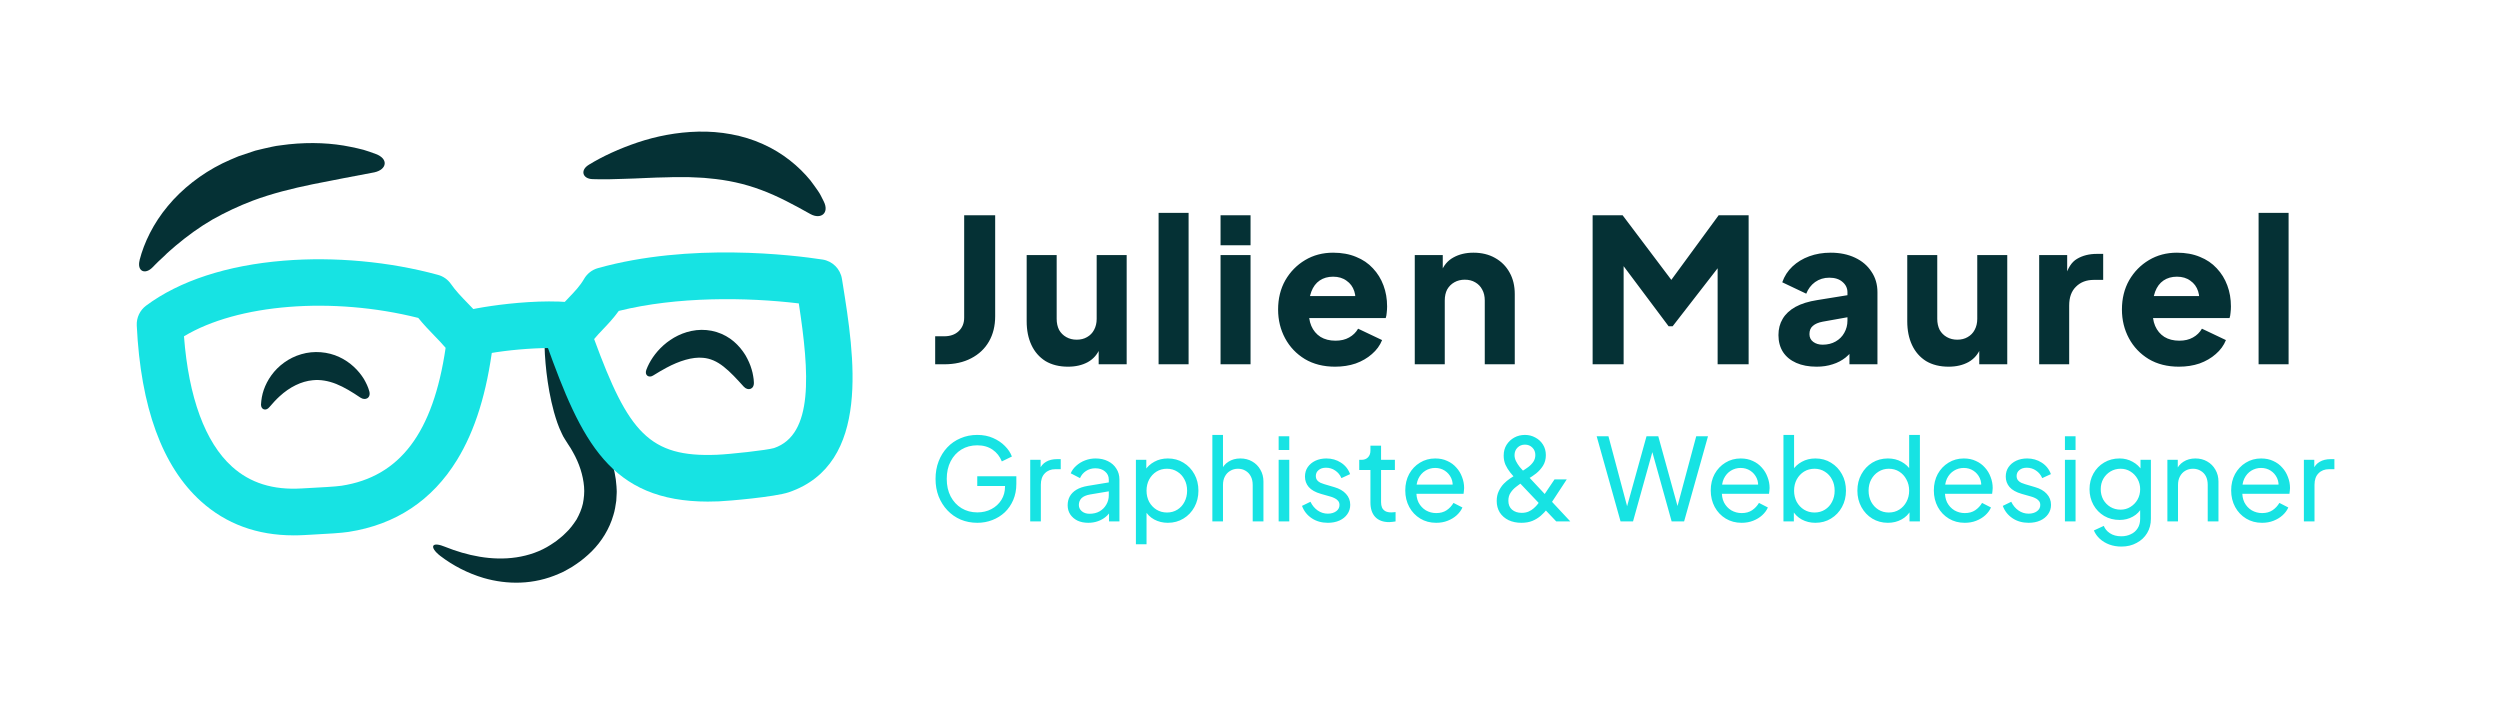 <svg xmlns="http://www.w3.org/2000/svg" width="350" height="100" viewBox="0 0 350 100" fill="none"><rect x="0" y="0" width="350" height="100" fill="#808080" stroke="none"/><g clip-path="url(#clip0_3385_1834)"><rect width="350" height="100" fill="white"></rect><g clip-path="url(#clip1_3385_1834)"><path d="M90.479 51.796C90.92 50.605 91.728 49.376 92.895 48.334C94.059 47.303 95.626 46.435 97.494 46.223C98.42 46.119 99.406 46.201 100.325 46.487C101.244 46.77 102.085 47.247 102.756 47.828C103.43 48.408 103.953 49.067 104.36 49.726C104.746 50.397 105.046 51.063 105.228 51.711C105.32 52.023 105.398 52.325 105.442 52.63C105.494 52.935 105.543 53.233 105.543 53.542C105.591 54.51 104.712 54.771 104.123 54.13C103.189 53.096 102.263 52.079 101.314 51.335C100.362 50.583 99.439 50.181 98.435 50.095C96.938 49.939 95.067 50.538 93.31 51.48C92.702 51.8 92.102 52.165 91.461 52.559C90.872 52.958 90.212 52.563 90.479 51.796Z" fill="#053135"></path><path d="M36.545 56.591C36.578 55.955 36.689 55.27 36.926 54.581C37.167 53.892 37.519 53.196 37.994 52.541C38.935 51.23 40.414 50.095 42.181 49.589C43.938 49.064 45.931 49.242 47.495 49.983C49.077 50.717 50.219 51.889 50.934 53.04C51.264 53.609 51.531 54.16 51.697 54.76C51.968 55.705 51.156 56.141 50.449 55.661C49.311 54.89 48.177 54.197 47.065 53.751C45.95 53.312 44.857 53.122 43.782 53.233C42.189 53.379 40.554 54.183 39.139 55.489C38.65 55.932 38.19 56.446 37.705 57.008C37.267 57.563 36.519 57.403 36.537 56.591H36.545Z" fill="#053135"></path><path d="M62.358 76.572C63.852 77.167 65.467 77.662 67.157 77.942C68.839 78.225 70.596 78.284 72.3 78.027C74.001 77.77 75.658 77.208 77.11 76.263C77.466 76.01 77.844 75.805 78.174 75.507L78.685 75.094C78.859 74.96 78.997 74.796 79.156 74.651C79.801 74.07 80.279 73.392 80.724 72.719C81.113 72.015 81.427 71.289 81.602 70.522C81.754 69.751 81.839 68.955 81.769 68.139C81.635 66.516 81.087 64.849 80.231 63.337C80.123 63.151 80.023 62.957 79.908 62.771L79.552 62.224C79.404 61.986 79.252 61.751 79.104 61.517L78.852 61.1L78.659 60.705C78.137 59.648 77.837 58.661 77.555 57.682C77.025 55.739 76.714 53.881 76.503 52.109C76.314 50.4 76.199 48.796 76.24 47.139C76.258 45.836 76.614 45.147 76.97 45.162C77.333 45.173 77.685 45.739 78.018 46.919C78.544 48.803 79.13 50.758 79.778 52.712C80.423 54.655 81.131 56.662 82.013 58.349L82.354 58.922C82.465 59.108 82.584 59.223 82.688 59.383L83.221 60.087L83.503 60.459L83.758 60.85C84.463 61.878 85.033 63.024 85.485 64.234C85.948 65.441 86.223 66.751 86.308 68.087C86.315 68.422 86.364 68.757 86.334 69.096L86.278 70.113C86.174 70.787 86.086 71.464 85.874 72.112C85.315 74.063 84.207 75.823 82.847 77.182C82.161 77.856 81.435 78.47 80.66 78.984C80.29 79.263 79.879 79.49 79.471 79.718L78.859 80.056L78.218 80.339C76.514 81.091 74.68 81.497 72.886 81.564C71.089 81.635 69.336 81.389 67.706 80.916C65.478 80.254 63.433 79.193 61.654 77.838C60.791 77.171 60.517 76.631 60.676 76.393C60.843 76.144 61.432 76.185 62.366 76.572H62.358Z" fill="#053135"></path><path d="M41.099 74.949C35.996 74.949 31.642 73.348 28.133 70.183C22.719 65.299 19.695 57.019 19.146 45.568C19.094 44.477 19.587 43.435 20.458 42.787C25.12 39.317 31.779 37.139 39.709 36.495C46.828 35.915 54.506 36.618 61.324 38.483C62.065 38.684 62.706 39.142 63.144 39.775C63.774 40.687 64.593 41.536 65.463 42.433C66.479 43.483 67.528 44.566 68.461 45.925C68.917 46.588 69.114 47.396 69.013 48.193C68.169 54.961 66.523 60.258 63.981 64.398C60.505 70.061 55.399 73.445 48.803 74.465C47.761 74.625 45.879 74.733 43.711 74.848C43.281 74.87 42.9 74.889 42.611 74.908C42.099 74.937 41.592 74.952 41.095 74.952L41.099 74.949ZM25.757 47.083C26.413 55.653 28.726 61.937 32.479 65.325C35.025 67.622 38.216 68.624 42.229 68.382C42.533 68.363 42.929 68.344 43.378 68.318C44.738 68.248 47.017 68.128 47.821 68.002C55.992 66.74 60.639 60.593 62.388 48.695C61.906 48.126 61.365 47.567 60.802 46.986C60.053 46.212 59.286 45.415 58.556 44.507C46.524 41.484 33.258 42.56 25.757 47.083Z" fill="#17E3E3"></path><path d="M99.162 70.224C85.425 70.224 81.386 61.781 76.487 48.099C76.161 47.187 76.254 46.178 76.739 45.345C77.699 43.695 78.773 42.571 79.718 41.581C80.519 40.743 81.208 40.021 81.779 39.034C82.205 38.301 82.898 37.765 83.713 37.538C96.598 33.93 111.035 35.706 115.152 36.335C116.549 36.547 117.649 37.646 117.872 39.046L117.972 39.66C119.588 49.73 122.033 64.953 110.442 68.914C108.5 69.576 101.941 70.139 100.622 70.191C100.125 70.209 99.636 70.221 99.162 70.221V70.224ZM83.179 47.467C87.963 60.519 90.895 64.052 100.359 63.668C102.134 63.598 107.359 63.032 108.371 62.727C113.914 60.832 113.325 52.224 111.832 42.478C104.502 41.599 94.767 41.499 86.626 43.528C85.885 44.563 85.117 45.371 84.417 46.104C83.969 46.573 83.557 47.005 83.179 47.47V47.467Z" fill="#17E3E3"></path><path d="M67.006 49.79L65.42 43.453C68.036 42.791 79.394 41.075 84.241 43.316L81.521 49.25C79.305 48.226 70.73 48.848 67.006 49.786V49.79Z" fill="#17E3E3"></path><path d="M19.54 36.421C20.173 33.949 21.478 31.265 23.486 28.856C25.48 26.444 28.159 24.344 31.135 22.874C31.887 22.531 32.639 22.17 33.406 21.872C34.181 21.6 34.962 21.34 35.741 21.09C36.526 20.889 37.316 20.714 38.097 20.543C38.487 20.446 38.879 20.402 39.272 20.349C39.661 20.301 40.05 20.253 40.44 20.201C43.534 19.88 46.491 20.018 49.07 20.558C49.693 20.692 50.293 20.807 50.882 20.971C51.468 21.15 52.042 21.34 52.613 21.563C54.417 22.226 54.188 23.737 52.409 24.128C49.57 24.672 46.65 25.208 43.771 25.796C40.892 26.388 38.049 27.099 35.407 28.085C33.451 28.826 31.564 29.712 29.745 30.736C27.94 31.782 26.25 33.015 24.627 34.373C24.09 34.854 23.505 35.312 22.993 35.844C22.726 36.101 22.452 36.358 22.167 36.614C21.885 36.875 21.637 37.158 21.359 37.426C20.314 38.498 19.147 37.988 19.551 36.421H19.54Z" fill="#053135"></path><path d="M82.421 23.075C84.374 21.876 86.687 20.815 89.262 19.944C91.838 19.08 94.732 18.495 97.774 18.428C100.805 18.358 104.014 18.905 106.797 20.167C109.595 21.41 111.863 23.305 113.456 25.256C113.823 25.748 114.172 26.22 114.498 26.697C114.668 26.928 114.809 27.181 114.942 27.438C115.076 27.695 115.209 27.951 115.332 28.212C116.139 29.843 114.913 30.762 113.468 29.973C111.17 28.685 108.887 27.449 106.545 26.585C104.207 25.71 101.795 25.189 99.264 24.97C98.334 24.85 97.363 24.862 96.395 24.798H94.917C94.424 24.787 93.92 24.809 93.416 24.824C91.408 24.847 89.347 24.992 87.287 25.04C85.875 25.1 84.445 25.13 82.966 25.078C81.536 25.04 81.199 23.812 82.433 23.071L82.421 23.075Z" fill="#053135"></path></g><path d="M130.924 51V47.08H132.184C133.024 47.08 133.696 46.847 134.2 46.38C134.723 45.895 134.984 45.26 134.984 44.476V30.14H139.324V44.28C139.324 45.624 139.035 46.8 138.456 47.808C137.877 48.816 137.047 49.6 135.964 50.16C134.9 50.72 133.64 51 132.184 51H130.924ZM149.53 51.336C148.298 51.336 147.243 51.075 146.366 50.552C145.507 50.011 144.854 49.264 144.406 48.312C143.958 47.36 143.734 46.249 143.734 44.98V35.712H147.934V44.644C147.934 45.223 148.046 45.736 148.27 46.184C148.512 46.613 148.848 46.949 149.278 47.192C149.707 47.435 150.192 47.556 150.734 47.556C151.294 47.556 151.779 47.435 152.19 47.192C152.619 46.949 152.946 46.613 153.17 46.184C153.412 45.736 153.534 45.223 153.534 44.644V35.712H157.734V51H153.814V47.976L154.038 48.648C153.683 49.563 153.104 50.244 152.302 50.692C151.518 51.121 150.594 51.336 149.53 51.336ZM162.203 51V29.804H166.403V51H162.203ZM170.877 51V35.712H175.077V51H170.877ZM170.877 34.34V30.14H175.077V34.34H170.877ZM186.914 51.336C185.29 51.336 183.881 50.981 182.686 50.272C181.491 49.544 180.567 48.573 179.914 47.36C179.261 46.147 178.934 44.803 178.934 43.328C178.934 41.797 179.27 40.435 179.942 39.24C180.633 38.045 181.557 37.103 182.714 36.412C183.871 35.721 185.178 35.376 186.634 35.376C187.847 35.376 188.921 35.572 189.854 35.964C190.787 36.337 191.571 36.869 192.206 37.56C192.859 38.251 193.354 39.053 193.69 39.968C194.026 40.864 194.194 41.844 194.194 42.908C194.194 43.207 194.175 43.505 194.138 43.804C194.119 44.084 194.073 44.327 193.998 44.532H182.546V41.452H191.618L189.63 42.908C189.817 42.105 189.807 41.396 189.602 40.78C189.397 40.145 189.033 39.651 188.51 39.296C188.006 38.923 187.381 38.736 186.634 38.736C185.906 38.736 185.281 38.913 184.758 39.268C184.235 39.623 183.843 40.145 183.582 40.836C183.321 41.527 183.218 42.367 183.274 43.356C183.199 44.215 183.302 44.971 183.582 45.624C183.862 46.277 184.291 46.791 184.87 47.164C185.449 47.519 186.149 47.696 186.97 47.696C187.717 47.696 188.351 47.547 188.874 47.248C189.415 46.949 189.835 46.539 190.134 46.016L193.494 47.612C193.195 48.359 192.719 49.012 192.066 49.572C191.431 50.132 190.675 50.571 189.798 50.888C188.921 51.187 187.959 51.336 186.914 51.336ZM198.067 51V35.712H201.987V38.736L201.763 38.064C202.118 37.149 202.687 36.477 203.471 36.048C204.274 35.6 205.207 35.376 206.271 35.376C207.429 35.376 208.437 35.619 209.295 36.104C210.173 36.589 210.854 37.271 211.339 38.148C211.825 39.007 212.067 40.015 212.067 41.172V51H207.867V42.068C207.867 41.471 207.746 40.957 207.503 40.528C207.279 40.099 206.953 39.763 206.523 39.52C206.113 39.277 205.627 39.156 205.067 39.156C204.526 39.156 204.041 39.277 203.611 39.52C203.182 39.763 202.846 40.099 202.603 40.528C202.379 40.957 202.267 41.471 202.267 42.068V51H198.067ZM222.968 51V30.14H227.168L234.98 40.5H233.02L240.608 30.14H244.808V51H240.468V34.928L242.204 35.32L234.168 45.68H233.608L225.852 35.32L227.308 34.928V51H222.968ZM254.331 51.336C253.23 51.336 252.278 51.159 251.475 50.804C250.673 50.449 250.057 49.945 249.627 49.292C249.198 48.62 248.983 47.827 248.983 46.912C248.983 46.053 249.179 45.297 249.571 44.644C249.963 43.972 250.561 43.412 251.363 42.964C252.185 42.516 253.202 42.199 254.415 42.012L259.091 41.256V44.336L255.171 45.036C254.574 45.148 254.117 45.344 253.799 45.624C253.482 45.885 253.323 46.268 253.323 46.772C253.323 47.239 253.501 47.603 253.855 47.864C254.21 48.125 254.649 48.256 255.171 48.256C255.862 48.256 256.469 48.107 256.991 47.808C257.514 47.509 257.915 47.108 258.195 46.604C258.494 46.081 258.643 45.512 258.643 44.896V40.92C258.643 40.341 258.41 39.856 257.943 39.464C257.495 39.072 256.879 38.876 256.095 38.876C255.349 38.876 254.686 39.081 254.107 39.492C253.547 39.903 253.137 40.444 252.875 41.116L249.515 39.52C249.814 38.661 250.29 37.924 250.943 37.308C251.597 36.692 252.381 36.216 253.295 35.88C254.21 35.544 255.209 35.376 256.291 35.376C257.579 35.376 258.718 35.609 259.707 36.076C260.697 36.543 261.462 37.196 262.003 38.036C262.563 38.857 262.843 39.819 262.843 40.92V51H258.923V48.536L259.875 48.368C259.427 49.04 258.933 49.6 258.391 50.048C257.85 50.477 257.243 50.795 256.571 51C255.899 51.224 255.153 51.336 254.331 51.336ZM272.812 51.336C271.58 51.336 270.525 51.075 269.648 50.552C268.789 50.011 268.136 49.264 267.688 48.312C267.24 47.36 267.016 46.249 267.016 44.98V35.712H271.216V44.644C271.216 45.223 271.328 45.736 271.552 46.184C271.794 46.613 272.13 46.949 272.56 47.192C272.989 47.435 273.474 47.556 274.016 47.556C274.576 47.556 275.061 47.435 275.472 47.192C275.901 46.949 276.228 46.613 276.452 46.184C276.694 45.736 276.816 45.223 276.816 44.644V35.712H281.016V51H277.096V47.976L277.32 48.648C276.965 49.563 276.386 50.244 275.584 50.692C274.8 51.121 273.876 51.336 272.812 51.336ZM285.485 51V35.712H289.405V39.38L289.125 38.848C289.461 37.56 290.012 36.692 290.777 36.244C291.561 35.777 292.485 35.544 293.549 35.544H294.445V39.184H293.129C292.103 39.184 291.272 39.501 290.637 40.136C290.003 40.752 289.685 41.629 289.685 42.768V51H285.485ZM305.05 51.336C303.426 51.336 302.017 50.981 300.822 50.272C299.627 49.544 298.703 48.573 298.05 47.36C297.397 46.147 297.07 44.803 297.07 43.328C297.07 41.797 297.406 40.435 298.078 39.24C298.769 38.045 299.693 37.103 300.85 36.412C302.007 35.721 303.314 35.376 304.77 35.376C305.983 35.376 307.057 35.572 307.99 35.964C308.923 36.337 309.707 36.869 310.342 37.56C310.995 38.251 311.49 39.053 311.826 39.968C312.162 40.864 312.33 41.844 312.33 42.908C312.33 43.207 312.311 43.505 312.274 43.804C312.255 44.084 312.209 44.327 312.134 44.532H300.682V41.452H309.754L307.766 42.908C307.953 42.105 307.943 41.396 307.738 40.78C307.533 40.145 307.169 39.651 306.646 39.296C306.142 38.923 305.517 38.736 304.77 38.736C304.042 38.736 303.417 38.913 302.894 39.268C302.371 39.623 301.979 40.145 301.718 40.836C301.457 41.527 301.354 42.367 301.41 43.356C301.335 44.215 301.438 44.971 301.718 45.624C301.998 46.277 302.427 46.791 303.006 47.164C303.585 47.519 304.285 47.696 305.106 47.696C305.853 47.696 306.487 47.547 307.01 47.248C307.551 46.949 307.971 46.539 308.27 46.016L311.63 47.612C311.331 48.359 310.855 49.012 310.202 49.572C309.567 50.132 308.811 50.571 307.934 50.888C307.057 51.187 306.095 51.336 305.05 51.336ZM316.203 51V29.804H320.403V51H316.203Z" fill="#053135"></path><path d="M136.832 73.192C135.989 73.192 135.211 73.043 134.496 72.744C133.781 72.435 133.163 72.003 132.64 71.448C132.117 70.893 131.707 70.243 131.408 69.496C131.12 68.749 130.976 67.933 130.976 67.048C130.976 66.152 131.12 65.331 131.408 64.584C131.696 63.837 132.101 63.187 132.624 62.632C133.147 62.077 133.765 61.651 134.48 61.352C135.195 61.043 135.973 60.888 136.816 60.888C137.637 60.888 138.373 61.032 139.024 61.32C139.685 61.608 140.24 61.981 140.688 62.44C141.147 62.899 141.472 63.389 141.664 63.912L140.256 64.6C139.979 63.907 139.547 63.357 138.96 62.952C138.373 62.547 137.659 62.344 136.816 62.344C135.984 62.344 135.243 62.541 134.592 62.936C133.952 63.331 133.451 63.88 133.088 64.584C132.725 65.288 132.544 66.109 132.544 67.048C132.544 67.976 132.725 68.792 133.088 69.496C133.461 70.2 133.968 70.749 134.608 71.144C135.259 71.539 136 71.736 136.832 71.736C137.557 71.736 138.213 71.581 138.8 71.272C139.387 70.963 139.851 70.536 140.192 69.992C140.533 69.448 140.704 68.819 140.704 68.104V67.368L141.424 68.04H136.816V66.68H142.288V67.736C142.288 68.568 142.144 69.32 141.856 69.992C141.568 70.664 141.173 71.24 140.672 71.72C140.171 72.189 139.589 72.552 138.928 72.808C138.267 73.064 137.568 73.192 136.832 73.192ZM144.23 73V64.376H145.686V65.96L145.526 65.736C145.729 65.245 146.038 64.883 146.454 64.648C146.87 64.403 147.377 64.28 147.974 64.28H148.502V65.688H147.75C147.142 65.688 146.651 65.88 146.278 66.264C145.905 66.637 145.718 67.171 145.718 67.864V73H144.23ZM152.352 73.192C151.787 73.192 151.285 73.091 150.848 72.888C150.421 72.675 150.085 72.387 149.84 72.024C149.595 71.651 149.472 71.224 149.472 70.744C149.472 70.285 149.568 69.875 149.76 69.512C149.963 69.139 150.272 68.824 150.688 68.568C151.115 68.312 151.648 68.131 152.288 68.024L155.488 67.496V68.744L152.624 69.224C152.069 69.32 151.664 69.496 151.408 69.752C151.163 70.008 151.04 70.323 151.04 70.696C151.04 71.048 151.179 71.341 151.456 71.576C151.744 71.811 152.101 71.928 152.528 71.928C153.072 71.928 153.541 71.816 153.936 71.592C154.341 71.357 154.656 71.043 154.88 70.648C155.115 70.253 155.232 69.816 155.232 69.336V67.144C155.232 66.675 155.056 66.296 154.704 66.008C154.363 65.709 153.909 65.56 153.344 65.56C152.853 65.56 152.416 65.688 152.032 65.944C151.659 66.189 151.381 66.52 151.2 66.936L149.904 66.264C150.064 65.869 150.32 65.517 150.672 65.208C151.024 64.888 151.435 64.637 151.904 64.456C152.373 64.275 152.864 64.184 153.376 64.184C154.037 64.184 154.619 64.312 155.12 64.568C155.621 64.813 156.011 65.16 156.288 65.608C156.576 66.045 156.72 66.557 156.72 67.144V73H155.264V71.368L155.536 71.464C155.355 71.805 155.109 72.104 154.8 72.36C154.491 72.616 154.128 72.819 153.712 72.968C153.296 73.117 152.843 73.192 152.352 73.192ZM159.027 76.2V64.376H160.483V66.232L160.291 65.864C160.611 65.352 161.048 64.947 161.603 64.648C162.158 64.339 162.792 64.184 163.507 64.184C164.318 64.184 165.043 64.381 165.683 64.776C166.334 65.171 166.846 65.709 167.219 66.392C167.592 67.064 167.779 67.832 167.779 68.696C167.779 69.539 167.592 70.301 167.219 70.984C166.846 71.667 166.334 72.205 165.683 72.6C165.043 72.995 164.312 73.192 163.491 73.192C162.798 73.192 162.163 73.037 161.587 72.728C161.022 72.419 160.584 71.981 160.275 71.416L160.515 71.16V76.2H159.027ZM163.379 71.752C163.923 71.752 164.408 71.619 164.835 71.352C165.262 71.085 165.592 70.723 165.827 70.264C166.072 69.795 166.195 69.272 166.195 68.696C166.195 68.099 166.072 67.576 165.827 67.128C165.592 66.669 165.262 66.307 164.835 66.04C164.408 65.763 163.923 65.624 163.379 65.624C162.835 65.624 162.344 65.757 161.907 66.024C161.48 66.291 161.139 66.659 160.883 67.128C160.638 67.587 160.515 68.109 160.515 68.696C160.515 69.272 160.638 69.795 160.883 70.264C161.139 70.723 161.48 71.085 161.907 71.352C162.344 71.619 162.835 71.752 163.379 71.752ZM169.73 73V60.888H171.218V66.056L170.946 65.912C171.159 65.368 171.501 64.947 171.97 64.648C172.45 64.339 173.01 64.184 173.65 64.184C174.269 64.184 174.818 64.323 175.298 64.6C175.789 64.877 176.173 65.261 176.45 65.752C176.738 66.243 176.882 66.797 176.882 67.416V73H175.378V67.896C175.378 67.416 175.287 67.011 175.106 66.68C174.935 66.349 174.695 66.093 174.386 65.912C174.077 65.72 173.719 65.624 173.314 65.624C172.919 65.624 172.562 65.72 172.242 65.912C171.922 66.093 171.671 66.355 171.49 66.696C171.309 67.027 171.218 67.427 171.218 67.896V73H169.73ZM179.011 73V64.376H180.499V73H179.011ZM179.011 63V61.08H180.499V63H179.011ZM185.896 73.192C185.032 73.192 184.28 72.979 183.64 72.552C183 72.125 182.547 71.549 182.28 70.824L183.464 70.248C183.71 70.76 184.046 71.165 184.472 71.464C184.899 71.763 185.374 71.912 185.896 71.912C186.366 71.912 186.755 71.8 187.064 71.576C187.374 71.352 187.528 71.059 187.528 70.696C187.528 70.44 187.454 70.237 187.304 70.088C187.166 69.928 186.995 69.805 186.792 69.72C186.59 69.624 186.403 69.555 186.232 69.512L184.936 69.144C184.158 68.92 183.587 68.6 183.224 68.184C182.872 67.768 182.696 67.283 182.696 66.728C182.696 66.216 182.824 65.773 183.08 65.4C183.347 65.016 183.704 64.717 184.152 64.504C184.611 64.291 185.123 64.184 185.688 64.184C186.446 64.184 187.123 64.376 187.72 64.76C188.328 65.144 188.76 65.683 189.016 66.376L187.8 66.936C187.608 66.488 187.32 66.136 186.936 65.88C186.552 65.613 186.12 65.48 185.64 65.48C185.203 65.48 184.856 65.592 184.6 65.816C184.344 66.029 184.216 66.301 184.216 66.632C184.216 66.877 184.28 67.08 184.408 67.24C184.536 67.389 184.691 67.507 184.872 67.592C185.054 67.667 185.23 67.731 185.4 67.784L186.808 68.2C187.512 68.403 188.056 68.717 188.44 69.144C188.835 69.571 189.032 70.083 189.032 70.68C189.032 71.16 188.899 71.592 188.632 71.976C188.366 72.36 187.998 72.659 187.528 72.872C187.059 73.085 186.515 73.192 185.896 73.192ZM194.484 73.096C193.641 73.096 192.991 72.856 192.532 72.376C192.084 71.896 191.86 71.219 191.86 70.344V65.8H190.292V64.376H190.612C190.996 64.376 191.3 64.259 191.524 64.024C191.748 63.789 191.86 63.48 191.86 63.096V62.392H193.348V64.376H195.284V65.8H193.348V70.296C193.348 70.584 193.391 70.835 193.476 71.048C193.572 71.261 193.727 71.432 193.94 71.56C194.153 71.677 194.436 71.736 194.788 71.736C194.863 71.736 194.953 71.731 195.06 71.72C195.177 71.709 195.284 71.699 195.38 71.688V73C195.241 73.032 195.087 73.053 194.916 73.064C194.745 73.085 194.601 73.096 194.484 73.096ZM201.058 73.192C200.226 73.192 199.484 72.995 198.834 72.6C198.183 72.205 197.671 71.667 197.298 70.984C196.924 70.291 196.738 69.517 196.738 68.664C196.738 67.8 196.919 67.032 197.282 66.36C197.655 65.688 198.156 65.16 198.786 64.776C199.426 64.381 200.14 64.184 200.93 64.184C201.57 64.184 202.135 64.301 202.626 64.536C203.127 64.76 203.548 65.069 203.89 65.464C204.242 65.848 204.508 66.291 204.69 66.792C204.882 67.283 204.977 67.795 204.977 68.328C204.977 68.445 204.967 68.579 204.946 68.728C204.935 68.867 204.919 69 204.898 69.128H197.826V67.848H204.034L203.33 68.424C203.426 67.869 203.372 67.373 203.17 66.936C202.967 66.499 202.668 66.152 202.274 65.896C201.879 65.64 201.431 65.512 200.93 65.512C200.428 65.512 199.97 65.64 199.554 65.896C199.138 66.152 198.812 66.52 198.578 67C198.354 67.469 198.263 68.029 198.306 68.68C198.263 69.309 198.359 69.864 198.594 70.344C198.839 70.813 199.18 71.181 199.618 71.448C200.066 71.704 200.551 71.832 201.074 71.832C201.65 71.832 202.135 71.699 202.53 71.432C202.924 71.165 203.244 70.824 203.49 70.408L204.738 71.048C204.567 71.443 204.3 71.805 203.938 72.136C203.586 72.456 203.164 72.712 202.674 72.904C202.194 73.096 201.655 73.192 201.058 73.192ZM212.995 73.192C212.323 73.192 211.726 73.069 211.203 72.824C210.681 72.568 210.27 72.211 209.971 71.752C209.683 71.283 209.539 70.744 209.539 70.136C209.539 69.613 209.635 69.155 209.827 68.76C210.019 68.355 210.254 68.008 210.531 67.72C210.819 67.432 211.107 67.192 211.395 67C211.694 66.797 211.939 66.637 212.131 66.52L213.043 65.992C213.353 65.811 213.651 65.613 213.939 65.4C214.227 65.187 214.467 64.941 214.659 64.664C214.851 64.376 214.947 64.056 214.947 63.704C214.947 63.288 214.809 62.941 214.531 62.664C214.254 62.387 213.907 62.248 213.491 62.248C213.075 62.248 212.729 62.387 212.451 62.664C212.174 62.941 212.035 63.293 212.035 63.72C212.035 64.008 212.105 64.291 212.243 64.568C212.382 64.845 212.553 65.112 212.755 65.368C212.958 65.613 213.161 65.843 213.363 66.056L219.843 73H217.875L212.195 67.016C211.939 66.749 211.683 66.456 211.427 66.136C211.171 65.816 210.953 65.464 210.771 65.08C210.601 64.685 210.515 64.253 210.515 63.784C210.515 63.208 210.649 62.707 210.915 62.28C211.193 61.843 211.555 61.501 212.003 61.256C212.451 61.011 212.947 60.888 213.491 60.888C214.025 60.888 214.51 61.011 214.947 61.256C215.395 61.491 215.753 61.821 216.019 62.248C216.286 62.675 216.419 63.165 216.419 63.72C216.419 64.285 216.286 64.781 216.019 65.208C215.753 65.624 215.433 65.981 215.059 66.28C214.686 66.568 214.334 66.808 214.003 67L213.107 67.544C212.841 67.715 212.558 67.917 212.259 68.152C211.961 68.376 211.705 68.648 211.491 68.968C211.278 69.277 211.171 69.656 211.171 70.104C211.171 70.637 211.342 71.053 211.683 71.352C212.035 71.651 212.489 71.8 213.043 71.8C213.395 71.8 213.71 71.741 213.987 71.624C214.265 71.507 214.51 71.352 214.723 71.16C214.947 70.968 215.145 70.76 215.315 70.536C215.486 70.301 215.646 70.072 215.795 69.848L217.635 67.112H219.347L217.187 70.408C217.027 70.675 216.825 70.968 216.579 71.288C216.334 71.608 216.046 71.912 215.715 72.2C215.385 72.488 214.995 72.728 214.547 72.92C214.11 73.101 213.593 73.192 212.995 73.192ZM226.879 73L223.535 61.08H225.183L227.983 71.576H227.599L230.511 61.08H232.159L235.055 71.576H234.655L237.471 61.08H239.119L235.775 73H234.031L231.119 62.552H231.535L228.623 73H226.879ZM243.823 73.192C242.991 73.192 242.25 72.995 241.599 72.6C240.948 72.205 240.436 71.667 240.063 70.984C239.69 70.291 239.503 69.517 239.503 68.664C239.503 67.8 239.684 67.032 240.047 66.36C240.42 65.688 240.922 65.16 241.551 64.776C242.191 64.381 242.906 64.184 243.695 64.184C244.335 64.184 244.9 64.301 245.391 64.536C245.892 64.76 246.314 65.069 246.655 65.464C247.007 65.848 247.274 66.291 247.455 66.792C247.647 67.283 247.743 67.795 247.743 68.328C247.743 68.445 247.732 68.579 247.711 68.728C247.7 68.867 247.684 69 247.663 69.128H240.591V67.848H246.799L246.095 68.424C246.191 67.869 246.138 67.373 245.935 66.936C245.732 66.499 245.434 66.152 245.039 65.896C244.644 65.64 244.196 65.512 243.695 65.512C243.194 65.512 242.735 65.64 242.319 65.896C241.903 66.152 241.578 66.52 241.343 67C241.119 67.469 241.028 68.029 241.071 68.68C241.028 69.309 241.124 69.864 241.359 70.344C241.604 70.813 241.946 71.181 242.383 71.448C242.831 71.704 243.316 71.832 243.839 71.832C244.415 71.832 244.9 71.699 245.295 71.432C245.69 71.165 246.01 70.824 246.255 70.408L247.503 71.048C247.332 71.443 247.066 71.805 246.703 72.136C246.351 72.456 245.93 72.712 245.439 72.904C244.959 73.096 244.42 73.192 243.823 73.192ZM254.147 73.192C253.454 73.192 252.819 73.037 252.243 72.728C251.678 72.419 251.241 71.981 250.931 71.416L251.139 71.16V73H249.683V60.888H251.171V66.232L250.947 65.864C251.267 65.352 251.705 64.947 252.259 64.648C252.814 64.339 253.449 64.184 254.163 64.184C254.974 64.184 255.699 64.381 256.339 64.776C256.99 65.171 257.502 65.709 257.875 66.392C258.249 67.064 258.435 67.832 258.435 68.696C258.435 69.539 258.249 70.301 257.875 70.984C257.502 71.667 256.99 72.205 256.339 72.6C255.699 72.995 254.969 73.192 254.147 73.192ZM254.035 71.752C254.579 71.752 255.065 71.619 255.491 71.352C255.918 71.085 256.249 70.723 256.483 70.264C256.729 69.795 256.851 69.272 256.851 68.696C256.851 68.099 256.729 67.576 256.483 67.128C256.249 66.669 255.918 66.307 255.491 66.04C255.065 65.763 254.579 65.624 254.035 65.624C253.491 65.624 253.001 65.757 252.563 66.024C252.137 66.291 251.795 66.659 251.539 67.128C251.294 67.587 251.171 68.109 251.171 68.696C251.171 69.272 251.294 69.795 251.539 70.264C251.795 70.723 252.137 71.085 252.563 71.352C253.001 71.619 253.491 71.752 254.035 71.752ZM264.306 73.192C263.496 73.192 262.765 72.995 262.114 72.6C261.474 72.205 260.968 71.667 260.594 70.984C260.221 70.301 260.034 69.539 260.034 68.696C260.034 67.832 260.221 67.064 260.594 66.392C260.968 65.709 261.474 65.171 262.114 64.776C262.765 64.381 263.496 64.184 264.306 64.184C265.021 64.184 265.656 64.339 266.21 64.648C266.765 64.947 267.202 65.352 267.522 65.864L267.282 66.232V60.888H268.786V73H267.33V71.16L267.522 71.416C267.224 71.981 266.786 72.419 266.21 72.728C265.645 73.037 265.01 73.192 264.306 73.192ZM264.434 71.752C264.978 71.752 265.464 71.619 265.89 71.352C266.317 71.085 266.653 70.723 266.898 70.264C267.154 69.795 267.282 69.272 267.282 68.696C267.282 68.109 267.154 67.587 266.898 67.128C266.653 66.659 266.317 66.291 265.89 66.024C265.464 65.757 264.978 65.624 264.434 65.624C263.901 65.624 263.416 65.763 262.978 66.04C262.552 66.307 262.216 66.669 261.97 67.128C261.725 67.576 261.602 68.099 261.602 68.696C261.602 69.272 261.725 69.795 261.97 70.264C262.216 70.723 262.552 71.085 262.978 71.352C263.405 71.619 263.89 71.752 264.434 71.752ZM275.058 73.192C274.226 73.192 273.484 72.995 272.834 72.6C272.183 72.205 271.671 71.667 271.298 70.984C270.924 70.291 270.738 69.517 270.738 68.664C270.738 67.8 270.919 67.032 271.282 66.36C271.655 65.688 272.156 65.16 272.786 64.776C273.426 64.381 274.14 64.184 274.93 64.184C275.57 64.184 276.135 64.301 276.626 64.536C277.127 64.76 277.548 65.069 277.89 65.464C278.242 65.848 278.508 66.291 278.69 66.792C278.882 67.283 278.977 67.795 278.977 68.328C278.977 68.445 278.967 68.579 278.946 68.728C278.935 68.867 278.919 69 278.898 69.128H271.826V67.848H278.034L277.33 68.424C277.426 67.869 277.372 67.373 277.17 66.936C276.967 66.499 276.668 66.152 276.274 65.896C275.879 65.64 275.431 65.512 274.93 65.512C274.428 65.512 273.97 65.64 273.554 65.896C273.138 66.152 272.812 66.52 272.578 67C272.354 67.469 272.263 68.029 272.306 68.68C272.263 69.309 272.359 69.864 272.594 70.344C272.839 70.813 273.18 71.181 273.618 71.448C274.066 71.704 274.551 71.832 275.074 71.832C275.65 71.832 276.135 71.699 276.53 71.432C276.924 71.165 277.244 70.824 277.49 70.408L278.738 71.048C278.567 71.443 278.3 71.805 277.938 72.136C277.586 72.456 277.164 72.712 276.674 72.904C276.194 73.096 275.655 73.192 275.058 73.192ZM284.006 73.192C283.142 73.192 282.39 72.979 281.75 72.552C281.11 72.125 280.656 71.549 280.39 70.824L281.574 70.248C281.819 70.76 282.155 71.165 282.582 71.464C283.008 71.763 283.483 71.912 284.006 71.912C284.475 71.912 284.864 71.8 285.174 71.576C285.483 71.352 285.638 71.059 285.638 70.696C285.638 70.44 285.563 70.237 285.414 70.088C285.275 69.928 285.104 69.805 284.902 69.72C284.699 69.624 284.512 69.555 284.342 69.512L283.046 69.144C282.267 68.92 281.696 68.6 281.334 68.184C280.982 67.768 280.806 67.283 280.806 66.728C280.806 66.216 280.934 65.773 281.19 65.4C281.456 65.016 281.814 64.717 282.262 64.504C282.72 64.291 283.232 64.184 283.798 64.184C284.555 64.184 285.232 64.376 285.83 64.76C286.438 65.144 286.87 65.683 287.126 66.376L285.91 66.936C285.718 66.488 285.43 66.136 285.046 65.88C284.662 65.613 284.23 65.48 283.75 65.48C283.312 65.48 282.966 65.592 282.71 65.816C282.454 66.029 282.326 66.301 282.326 66.632C282.326 66.877 282.39 67.08 282.518 67.24C282.646 67.389 282.8 67.507 282.982 67.592C283.163 67.667 283.339 67.731 283.51 67.784L284.918 68.2C285.622 68.403 286.166 68.717 286.55 69.144C286.944 69.571 287.142 70.083 287.142 70.68C287.142 71.16 287.008 71.592 286.742 71.976C286.475 72.36 286.107 72.659 285.638 72.872C285.168 73.085 284.624 73.192 284.006 73.192ZM289.09 73V64.376H290.578V73H289.09ZM289.09 63V61.08H290.578V63H289.09ZM296.998 76.52C296.39 76.52 295.825 76.424 295.302 76.232C294.79 76.04 294.348 75.773 293.974 75.432C293.612 75.101 293.334 74.712 293.142 74.264L294.534 73.624C294.684 74.029 294.966 74.371 295.382 74.648C295.809 74.936 296.342 75.08 296.982 75.08C297.473 75.08 297.916 74.984 298.31 74.792C298.716 74.611 299.036 74.333 299.27 73.96C299.505 73.597 299.622 73.155 299.622 72.632V70.696L299.894 70.984C299.596 71.571 299.164 72.019 298.598 72.328C298.044 72.637 297.43 72.792 296.758 72.792C295.948 72.792 295.222 72.605 294.582 72.232C293.942 71.848 293.441 71.331 293.078 70.68C292.716 70.019 292.534 69.288 292.534 68.488C292.534 67.677 292.716 66.947 293.078 66.296C293.441 65.645 293.937 65.133 294.566 64.76C295.206 64.376 295.932 64.184 296.742 64.184C297.414 64.184 298.022 64.339 298.566 64.648C299.121 64.947 299.564 65.363 299.894 65.896L299.67 66.296V64.376H301.126V72.632C301.126 73.379 300.95 74.045 300.598 74.632C300.246 75.219 299.756 75.677 299.126 76.008C298.508 76.349 297.798 76.52 296.998 76.52ZM296.886 71.352C297.398 71.352 297.857 71.224 298.262 70.968C298.678 70.712 299.009 70.371 299.254 69.944C299.5 69.507 299.622 69.021 299.622 68.488C299.622 67.965 299.5 67.485 299.254 67.048C299.009 66.611 298.678 66.264 298.262 66.008C297.857 65.752 297.398 65.624 296.886 65.624C296.364 65.624 295.889 65.752 295.462 66.008C295.036 66.264 294.7 66.611 294.454 67.048C294.22 67.475 294.102 67.955 294.102 68.488C294.102 69.021 294.22 69.507 294.454 69.944C294.7 70.371 295.03 70.712 295.446 70.968C295.873 71.224 296.353 71.352 296.886 71.352ZM303.433 73V64.376H304.889V66.056L304.649 65.912C304.863 65.368 305.204 64.947 305.673 64.648C306.153 64.339 306.713 64.184 307.353 64.184C307.972 64.184 308.521 64.323 309.001 64.6C309.492 64.877 309.876 65.261 310.153 65.752C310.441 66.243 310.585 66.797 310.585 67.416V73H309.081V67.896C309.081 67.416 308.996 67.011 308.825 66.68C308.655 66.349 308.409 66.093 308.089 65.912C307.78 65.72 307.423 65.624 307.017 65.624C306.612 65.624 306.249 65.72 305.929 65.912C305.62 66.093 305.375 66.355 305.193 66.696C305.012 67.027 304.921 67.427 304.921 67.896V73H303.433ZM316.683 73.192C315.851 73.192 315.109 72.995 314.459 72.6C313.808 72.205 313.296 71.667 312.923 70.984C312.549 70.291 312.363 69.517 312.363 68.664C312.363 67.8 312.544 67.032 312.907 66.36C313.28 65.688 313.781 65.16 314.411 64.776C315.051 64.381 315.765 64.184 316.555 64.184C317.195 64.184 317.76 64.301 318.251 64.536C318.752 64.76 319.173 65.069 319.515 65.464C319.867 65.848 320.133 66.291 320.315 66.792C320.507 67.283 320.602 67.795 320.602 68.328C320.602 68.445 320.592 68.579 320.571 68.728C320.56 68.867 320.544 69 320.523 69.128H313.451V67.848H319.659L318.955 68.424C319.051 67.869 318.997 67.373 318.795 66.936C318.592 66.499 318.293 66.152 317.899 65.896C317.504 65.64 317.056 65.512 316.555 65.512C316.053 65.512 315.595 65.64 315.179 65.896C314.763 66.152 314.437 66.52 314.203 67C313.979 67.469 313.888 68.029 313.931 68.68C313.888 69.309 313.984 69.864 314.219 70.344C314.464 70.813 314.805 71.181 315.243 71.448C315.691 71.704 316.176 71.832 316.699 71.832C317.275 71.832 317.76 71.699 318.155 71.432C318.549 71.165 318.869 70.824 319.115 70.408L320.363 71.048C320.192 71.443 319.925 71.805 319.562 72.136C319.211 72.456 318.789 72.712 318.299 72.904C317.819 73.096 317.28 73.192 316.683 73.192ZM322.543 73V64.376H323.999V65.96L323.839 65.736C324.041 65.245 324.351 64.883 324.767 64.648C325.183 64.403 325.689 64.28 326.287 64.28H326.815V65.688H326.063C325.455 65.688 324.964 65.88 324.591 66.264C324.217 66.637 324.031 67.171 324.031 67.864V73H322.543Z" fill="#17E3E3"></path></g><defs><clipPath id="clip0_3385_1834"><rect width="350" height="100" fill="white"></rect></clipPath><clipPath id="clip1_3385_1834"><rect width="100.22" height="63.158" fill="white" transform="translate(19.143 18.421)"></rect></clipPath></defs></svg>